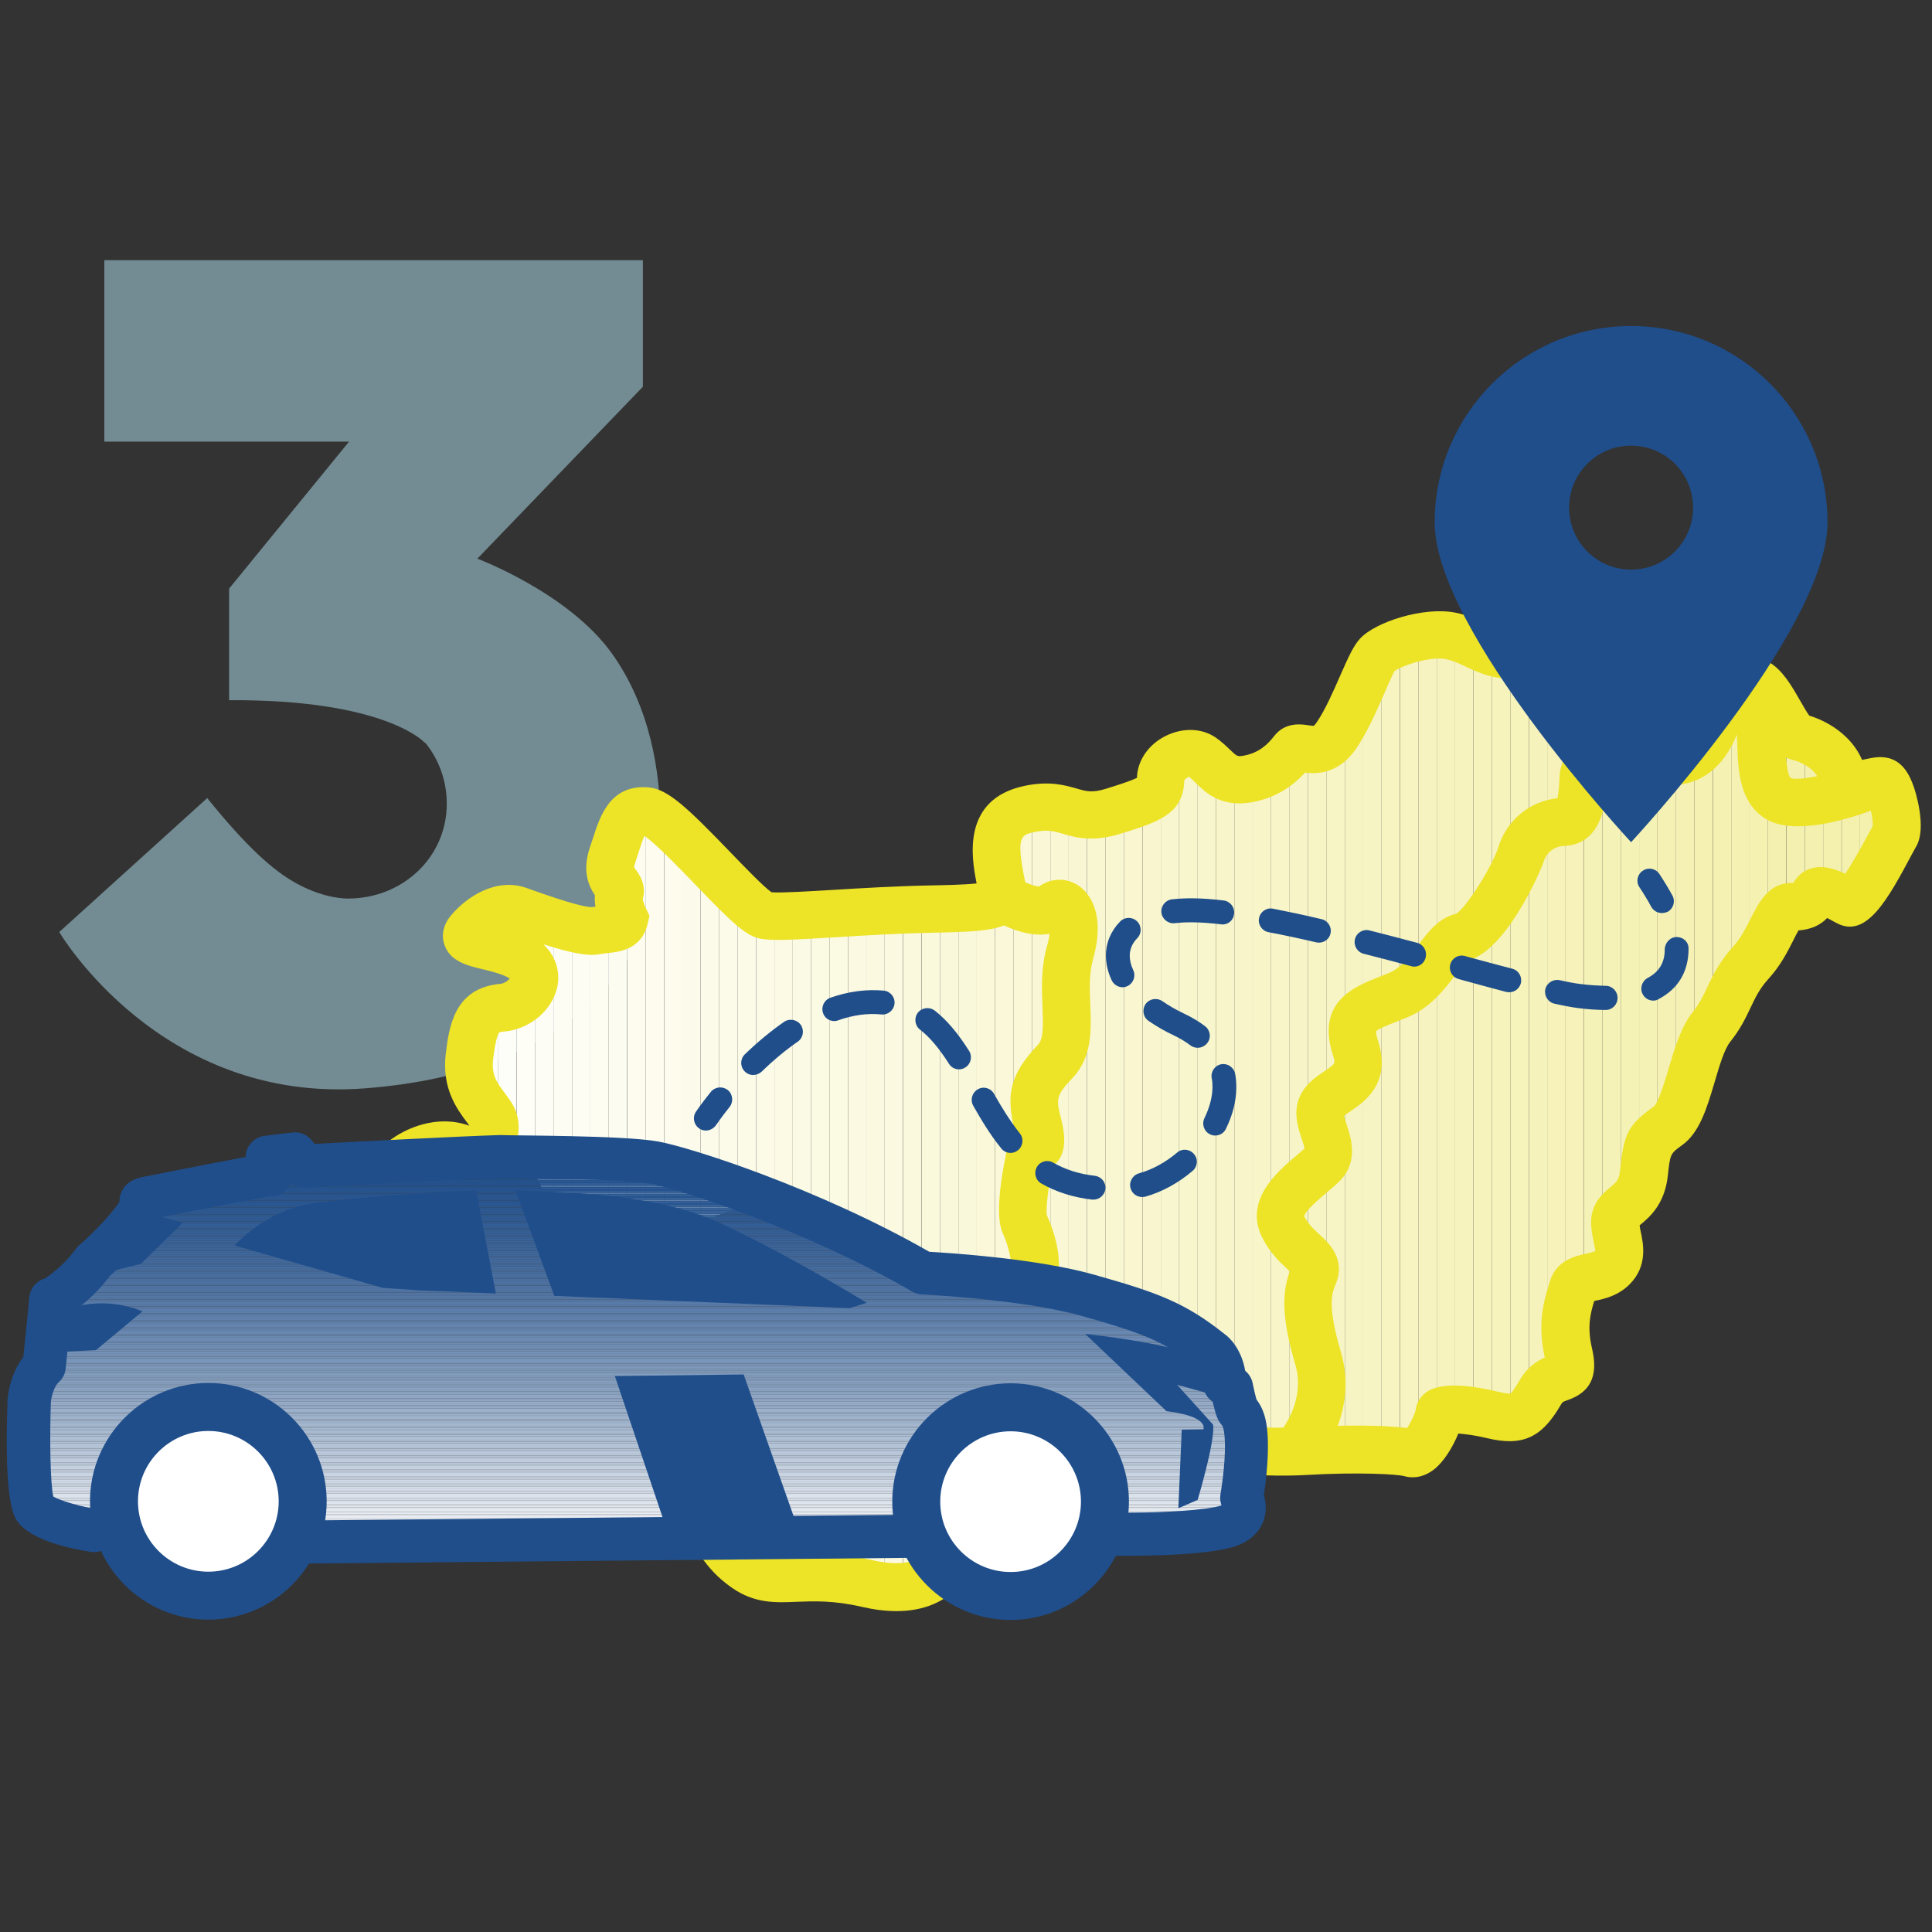 <?xml version="1.0" encoding="utf-8"?>
<!-- Generator: Adobe Illustrator 23.0.2, SVG Export Plug-In . SVG Version: 6.00 Build 0)  -->
<svg version="1.1" id="Réteg_1" xmlns="http://www.w3.org/2000/svg" xmlns:xlink="http://www.w3.org/1999/xlink" x="0px" y="0px"
	 viewBox="0 0 1200 1200" style="enable-background:new 0 0 1200 1200;" xml:space="preserve">
<rect x="0" y="0" width="1200" height="1200" fill="#333333" stroke="none"/>
<style type="text/css">
	.st0{opacity:0.65;fill:#96BCC7;}
	.st1{clip-path:url(#SVGID_2_);fill:#FFFFFF;}
	.st2{clip-path:url(#SVGID_2_);fill:#FFFFFE;}
	.st3{clip-path:url(#SVGID_2_);fill:#FFFFFC;}
	.st4{clip-path:url(#SVGID_2_);fill:#FEFEFB;}
	.st5{clip-path:url(#SVGID_2_);fill:#FEFEFA;}
	.st6{clip-path:url(#SVGID_2_);fill:#FEFEF9;}
	.st7{clip-path:url(#SVGID_2_);fill:#FEFEF8;}
	.st8{clip-path:url(#SVGID_2_);fill:#FEFDF6;}
	.st9{clip-path:url(#SVGID_2_);fill:#FEFDF5;}
	.st10{clip-path:url(#SVGID_2_);fill:#FEFDF4;}
	.st11{clip-path:url(#SVGID_2_);fill:#FDFDF3;}
	.st12{clip-path:url(#SVGID_2_);fill:#FDFDF1;}
	.st13{clip-path:url(#SVGID_2_);fill:#FDFCF0;}
	.st14{clip-path:url(#SVGID_2_);fill:#FDFCEF;}
	.st15{clip-path:url(#SVGID_2_);fill:#FDFCEE;}
	.st16{clip-path:url(#SVGID_2_);fill:#FDFCED;}
	.st17{clip-path:url(#SVGID_2_);fill:#FCFBEB;}
	.st18{clip-path:url(#SVGID_2_);fill:#FCFBEA;}
	.st19{clip-path:url(#SVGID_2_);fill:#FCFBE9;}
	.st20{clip-path:url(#SVGID_2_);fill:#FCFBE8;}
	.st21{clip-path:url(#SVGID_2_);fill:#FCFBE7;}
	.st22{clip-path:url(#SVGID_2_);fill:#FCFAE5;}
	.st23{clip-path:url(#SVGID_2_);fill:#FBFAE4;}
	.st24{clip-path:url(#SVGID_2_);fill:#FBFAE3;}
	.st25{clip-path:url(#SVGID_2_);fill:#FBFAE2;}
	.st26{clip-path:url(#SVGID_2_);fill:#FBF9E1;}
	.st27{clip-path:url(#SVGID_2_);fill:#FBF9E0;}
	.st28{clip-path:url(#SVGID_2_);fill:#FBF9DF;}
	.st29{clip-path:url(#SVGID_2_);fill:#FAF9DD;}
	.st30{clip-path:url(#SVGID_2_);fill:#FAF9DC;}
	.st31{clip-path:url(#SVGID_2_);fill:#FAF8DB;}
	.st32{clip-path:url(#SVGID_2_);fill:#FAF8DA;}
	.st33{clip-path:url(#SVGID_2_);fill:#FAF8D9;}
	.st34{clip-path:url(#SVGID_2_);fill:#FAF8D8;}
	.st35{clip-path:url(#SVGID_2_);fill:#FAF8D7;}
	.st36{clip-path:url(#SVGID_2_);fill:#F9F7D6;}
	.st37{clip-path:url(#SVGID_2_);fill:#F9F7D4;}
	.st38{clip-path:url(#SVGID_2_);fill:#F9F7D3;}
	.st39{clip-path:url(#SVGID_2_);fill:#F9F7D2;}
	.st40{clip-path:url(#SVGID_2_);fill:#F9F7D1;}
	.st41{clip-path:url(#SVGID_2_);fill:#F9F6D0;}
	.st42{clip-path:url(#SVGID_2_);fill:#F9F6CF;}
	.st43{clip-path:url(#SVGID_2_);fill:#F8F6CE;}
	.st44{clip-path:url(#SVGID_2_);fill:#F8F6CD;}
	.st45{clip-path:url(#SVGID_2_);fill:#F8F6CC;}
	.st46{clip-path:url(#SVGID_2_);fill:#F8F5CB;}
	.st47{clip-path:url(#SVGID_2_);fill:#F8F5CA;}
	.st48{clip-path:url(#SVGID_2_);fill:#F8F5C9;}
	.st49{clip-path:url(#SVGID_2_);fill:#F8F5C8;}
	.st50{clip-path:url(#SVGID_2_);fill:#F7F5C7;}
	.st51{clip-path:url(#SVGID_2_);fill:#F7F5C6;}
	.st52{clip-path:url(#SVGID_2_);fill:#F7F4C5;}
	.st53{clip-path:url(#SVGID_2_);fill:#F7F4C4;}
	.st54{clip-path:url(#SVGID_2_);fill:#F7F4C3;}
	.st55{clip-path:url(#SVGID_2_);fill:#F7F4C2;}
	.st56{clip-path:url(#SVGID_2_);fill:#F7F4C1;}
	.st57{clip-path:url(#SVGID_2_);fill:#F7F3C0;}
	.st58{clip-path:url(#SVGID_2_);fill:#F6F3BF;}
	.st59{clip-path:url(#SVGID_2_);fill:#F6F3BE;}
	.st60{clip-path:url(#SVGID_2_);fill:#F6F3BD;}
	.st61{clip-path:url(#SVGID_2_);fill:#F6F3BC;}
	.st62{clip-path:url(#SVGID_2_);fill:#F6F3BB;}
	.st63{clip-path:url(#SVGID_2_);fill:#F6F2BB;}
	.st64{clip-path:url(#SVGID_2_);fill:#F6F2BA;}
	.st65{clip-path:url(#SVGID_2_);fill:#F6F2B9;}
	.st66{clip-path:url(#SVGID_2_);fill:#F5F2B8;}
	.st67{clip-path:url(#SVGID_2_);fill:#F5F2B7;}
	.st68{clip-path:url(#SVGID_2_);fill:#F5F2B6;}
	.st69{clip-path:url(#SVGID_2_);fill:#F5F2B5;}
	.st70{clip-path:url(#SVGID_2_);fill:#F5F1B5;}
	.st71{clip-path:url(#SVGID_2_);fill:#F5F1B4;}
	.st72{clip-path:url(#SVGID_2_);fill:#F5F1B3;}
	.st73{clip-path:url(#SVGID_2_);fill:#F5F1B2;}
	.st74{clip-path:url(#SVGID_2_);fill:#F5F1B1;}
	.st75{clip-path:url(#SVGID_2_);fill:#F4F1B0;}
	.st76{clip-path:url(#SVGID_2_);fill:#F4F0B0;}
	.st77{clip-path:url(#SVGID_2_);fill:#F4F0AF;}
	.st78{clip-path:url(#SVGID_2_);fill:#F4F0AE;}
	.st79{clip-path:url(#SVGID_2_);fill:#F4F0AD;}
	.st80{fill:#EDE327;}
	.st81{fill:#1F4E8B;}
	.st82{clip-path:url(#SVGID_4_);fill:#FFFFFF;}
	.st83{clip-path:url(#SVGID_4_);fill:#FEFEFE;}
	.st84{clip-path:url(#SVGID_4_);fill:#FCFDFE;}
	.st85{clip-path:url(#SVGID_4_);fill:#FBFCFD;}
	.st86{clip-path:url(#SVGID_4_);fill:#F9FAFC;}
	.st87{clip-path:url(#SVGID_4_);fill:#F8F9FB;}
	.st88{clip-path:url(#SVGID_4_);fill:#F6F8FB;}
	.st89{clip-path:url(#SVGID_4_);fill:#F5F7FA;}
	.st90{clip-path:url(#SVGID_4_);fill:#F3F6F9;}
	.st91{clip-path:url(#SVGID_4_);fill:#F2F5F8;}
	.st92{clip-path:url(#SVGID_4_);fill:#F1F4F8;}
	.st93{clip-path:url(#SVGID_4_);fill:#EFF3F7;}
	.st94{clip-path:url(#SVGID_4_);fill:#EEF1F6;}
	.st95{clip-path:url(#SVGID_4_);fill:#ECF0F5;}
	.st96{clip-path:url(#SVGID_4_);fill:#EBEFF5;}
	.st97{clip-path:url(#SVGID_4_);fill:#EAEEF4;}
	.st98{clip-path:url(#SVGID_4_);fill:#E8EDF3;}
	.st99{clip-path:url(#SVGID_4_);fill:#E7ECF2;}
	.st100{clip-path:url(#SVGID_4_);fill:#E5EBF2;}
	.st101{clip-path:url(#SVGID_4_);fill:#E4EAF1;}
	.st102{clip-path:url(#SVGID_4_);fill:#E3E9F0;}
	.st103{clip-path:url(#SVGID_4_);fill:#E1E7F0;}
	.st104{clip-path:url(#SVGID_4_);fill:#E0E6EF;}
	.st105{clip-path:url(#SVGID_4_);fill:#DEE5EE;}
	.st106{clip-path:url(#SVGID_4_);fill:#DDE4ED;}
	.st107{clip-path:url(#SVGID_4_);fill:#DCE3ED;}
	.st108{clip-path:url(#SVGID_4_);fill:#DAE2EC;}
	.st109{clip-path:url(#SVGID_4_);fill:#D9E1EB;}
	.st110{clip-path:url(#SVGID_4_);fill:#D8E0EB;}
	.st111{clip-path:url(#SVGID_4_);fill:#D6DFEA;}
	.st112{clip-path:url(#SVGID_4_);fill:#D5DEE9;}
	.st113{clip-path:url(#SVGID_4_);fill:#D3DDE8;}
	.st114{clip-path:url(#SVGID_4_);fill:#D2DCE8;}
	.st115{clip-path:url(#SVGID_4_);fill:#D1DAE7;}
	.st116{clip-path:url(#SVGID_4_);fill:#CFD9E6;}
	.st117{clip-path:url(#SVGID_4_);fill:#CED8E6;}
	.st118{clip-path:url(#SVGID_4_);fill:#CDD7E5;}
	.st119{clip-path:url(#SVGID_4_);fill:#CBD6E4;}
	.st120{clip-path:url(#SVGID_4_);fill:#CAD5E4;}
	.st121{clip-path:url(#SVGID_4_);fill:#C9D4E3;}
	.st122{clip-path:url(#SVGID_4_);fill:#C7D3E2;}
	.st123{clip-path:url(#SVGID_4_);fill:#C6D2E2;}
	.st124{clip-path:url(#SVGID_4_);fill:#C5D1E1;}
	.st125{clip-path:url(#SVGID_4_);fill:#C3D0E0;}
	.st126{clip-path:url(#SVGID_4_);fill:#C2CFDF;}
	.st127{clip-path:url(#SVGID_4_);fill:#C1CEDF;}
	.st128{clip-path:url(#SVGID_4_);fill:#BFCDDE;}
	.st129{clip-path:url(#SVGID_4_);fill:#BECCDD;}
	.st130{clip-path:url(#SVGID_4_);fill:#BDCBDD;}
	.st131{clip-path:url(#SVGID_4_);fill:#BCCADC;}
	.st132{clip-path:url(#SVGID_4_);fill:#BAC9DB;}
	.st133{clip-path:url(#SVGID_4_);fill:#B9C8DB;}
	.st134{clip-path:url(#SVGID_4_);fill:#B8C7DA;}
	.st135{clip-path:url(#SVGID_4_);fill:#B6C6D9;}
	.st136{clip-path:url(#SVGID_4_);fill:#B5C5D9;}
	.st137{clip-path:url(#SVGID_4_);fill:#B4C4D8;}
	.st138{clip-path:url(#SVGID_4_);fill:#B3C3D7;}
	.st139{clip-path:url(#SVGID_4_);fill:#B1C2D7;}
	.st140{clip-path:url(#SVGID_4_);fill:#B0C1D6;}
	.st141{clip-path:url(#SVGID_4_);fill:#AFC0D5;}
	.st142{clip-path:url(#SVGID_4_);fill:#ADBFD5;}
	.st143{clip-path:url(#SVGID_4_);fill:#ACBED4;}
	.st144{clip-path:url(#SVGID_4_);fill:#ABBDD3;}
	.st145{clip-path:url(#SVGID_4_);fill:#AABCD3;}
	.st146{clip-path:url(#SVGID_4_);fill:#A8BBD2;}
	.st147{clip-path:url(#SVGID_4_);fill:#A7BAD2;}
	.st148{clip-path:url(#SVGID_4_);fill:#A6B9D1;}
	.st149{clip-path:url(#SVGID_4_);fill:#A5B8D0;}
	.st150{clip-path:url(#SVGID_4_);fill:#A3B7D0;}
	.st151{clip-path:url(#SVGID_4_);fill:#A2B6CF;}
	.st152{clip-path:url(#SVGID_4_);fill:#A1B5CE;}
	.st153{clip-path:url(#SVGID_4_);fill:#A0B4CE;}
	.st154{clip-path:url(#SVGID_4_);fill:#9FB3CD;}
	.st155{clip-path:url(#SVGID_4_);fill:#9DB2CC;}
	.st156{clip-path:url(#SVGID_4_);fill:#9CB1CC;}
	.st157{clip-path:url(#SVGID_4_);fill:#9BB0CB;}
	.st158{clip-path:url(#SVGID_4_);fill:#9AAFCB;}
	.st159{clip-path:url(#SVGID_4_);fill:#99AECA;}
	.st160{clip-path:url(#SVGID_4_);fill:#97ADC9;}
	.st161{clip-path:url(#SVGID_4_);fill:#96ACC9;}
	.st162{clip-path:url(#SVGID_4_);fill:#95ABC8;}
	.st163{clip-path:url(#SVGID_4_);fill:#94AAC7;}
	.st164{clip-path:url(#SVGID_4_);fill:#93A9C7;}
	.st165{clip-path:url(#SVGID_4_);fill:#91A8C6;}
	.st166{clip-path:url(#SVGID_4_);fill:#90A7C6;}
	.st167{clip-path:url(#SVGID_4_);fill:#8FA7C5;}
	.st168{clip-path:url(#SVGID_4_);fill:#8EA6C4;}
	.st169{clip-path:url(#SVGID_4_);fill:#8DA5C4;}
	.st170{clip-path:url(#SVGID_4_);fill:#8CA4C3;}
	.st171{clip-path:url(#SVGID_4_);fill:#8AA3C3;}
	.st172{clip-path:url(#SVGID_4_);fill:#89A2C2;}
	.st173{clip-path:url(#SVGID_4_);fill:#88A1C1;}
	.st174{clip-path:url(#SVGID_4_);fill:#87A0C1;}
	.st175{clip-path:url(#SVGID_4_);fill:#869FC0;}
	.st176{clip-path:url(#SVGID_4_);fill:#859EC0;}
	.st177{clip-path:url(#SVGID_4_);fill:#849DBF;}
	.st178{clip-path:url(#SVGID_4_);fill:#829DBE;}
	.st179{clip-path:url(#SVGID_4_);fill:#819CBE;}
	.st180{clip-path:url(#SVGID_4_);fill:#809BBD;}
	.st181{clip-path:url(#SVGID_4_);fill:#7F9ABD;}
	.st182{clip-path:url(#SVGID_4_);fill:#7E99BC;}
	.st183{clip-path:url(#SVGID_4_);fill:#7D98BC;}
	.st184{clip-path:url(#SVGID_4_);fill:#7C97BB;}
	.st185{clip-path:url(#SVGID_4_);fill:#7B96BA;}
	.st186{clip-path:url(#SVGID_4_);fill:#7995BA;}
	.st187{clip-path:url(#SVGID_4_);fill:#7895B9;}
	.st188{clip-path:url(#SVGID_4_);fill:#7794B9;}
	.st189{clip-path:url(#SVGID_4_);fill:#7693B8;}
	.st190{clip-path:url(#SVGID_4_);fill:#7592B8;}
	.st191{clip-path:url(#SVGID_4_);fill:#7491B7;}
	.st192{clip-path:url(#SVGID_4_);fill:#7390B6;}
	.st193{clip-path:url(#SVGID_4_);fill:#728FB6;}
	.st194{clip-path:url(#SVGID_4_);fill:#718FB5;}
	.st195{clip-path:url(#SVGID_4_);fill:#708EB5;}
	.st196{clip-path:url(#SVGID_4_);fill:#6F8DB4;}
	.st197{clip-path:url(#SVGID_4_);fill:#6E8CB4;}
	.st198{clip-path:url(#SVGID_4_);fill:#6D8BB3;}
	.st199{clip-path:url(#SVGID_4_);fill:#6C8AB3;}
	.st200{clip-path:url(#SVGID_4_);fill:#6B8AB2;}
	.st201{clip-path:url(#SVGID_4_);fill:#6989B2;}
	.st202{clip-path:url(#SVGID_4_);fill:#6888B1;}
	.st203{clip-path:url(#SVGID_4_);fill:#6787B0;}
	.st204{clip-path:url(#SVGID_4_);fill:#6686B0;}
	.st205{clip-path:url(#SVGID_4_);fill:#6586AF;}
	.st206{clip-path:url(#SVGID_4_);fill:#6485AF;}
	.st207{clip-path:url(#SVGID_4_);fill:#6384AE;}
	.st208{clip-path:url(#SVGID_4_);fill:#6283AE;}
	.st209{clip-path:url(#SVGID_4_);fill:#6182AD;}
	.st210{clip-path:url(#SVGID_4_);fill:#6082AD;}
	.st211{clip-path:url(#SVGID_4_);fill:#5F81AC;}
	.st212{clip-path:url(#SVGID_4_);fill:#5E80AC;}
	.st213{clip-path:url(#SVGID_4_);fill:#5D7FAB;}
	.st214{clip-path:url(#SVGID_4_);fill:#5C7FAB;}
	.st215{clip-path:url(#SVGID_4_);fill:#5B7EAA;}
	.st216{clip-path:url(#SVGID_4_);fill:#5A7DAA;}
	.st217{clip-path:url(#SVGID_4_);fill:#5A7CA9;}
	.st218{clip-path:url(#SVGID_4_);fill:#597BA9;}
	.st219{clip-path:url(#SVGID_4_);fill:#587BA8;}
	.st220{clip-path:url(#SVGID_4_);fill:#577AA8;}
	.st221{clip-path:url(#SVGID_4_);fill:#5679A7;}
	.st222{clip-path:url(#SVGID_4_);fill:#5578A7;}
	.st223{clip-path:url(#SVGID_4_);fill:#5478A6;}
	.st224{clip-path:url(#SVGID_4_);fill:#5377A6;}
	.st225{clip-path:url(#SVGID_4_);fill:#5276A5;}
	.st226{clip-path:url(#SVGID_4_);fill:#5176A5;}
	.st227{clip-path:url(#SVGID_4_);fill:#5075A4;}
	.st228{clip-path:url(#SVGID_4_);fill:#4F74A4;}
	.st229{clip-path:url(#SVGID_4_);fill:#4E73A4;}
	.st230{clip-path:url(#SVGID_4_);fill:#4D73A3;}
	.st231{clip-path:url(#SVGID_4_);fill:#4D72A3;}
	.st232{clip-path:url(#SVGID_4_);fill:#4C71A2;}
	.st233{clip-path:url(#SVGID_4_);fill:#4B71A2;}
	.st234{clip-path:url(#SVGID_4_);fill:#4A70A1;}
	.st235{clip-path:url(#SVGID_4_);fill:#496FA1;}
	.st236{clip-path:url(#SVGID_4_);fill:#486FA0;}
	.st237{clip-path:url(#SVGID_4_);fill:#476EA0;}
	.st238{clip-path:url(#SVGID_4_);fill:#466D9F;}
	.st239{clip-path:url(#SVGID_4_);fill:#456C9F;}
	.st240{clip-path:url(#SVGID_4_);fill:#446B9E;}
	.st241{clip-path:url(#SVGID_4_);fill:#436B9E;}
	.st242{clip-path:url(#SVGID_4_);fill:#426A9D;}
	.st243{clip-path:url(#SVGID_4_);fill:#41699D;}
	.st244{clip-path:url(#SVGID_4_);fill:#41699C;}
	.st245{clip-path:url(#SVGID_4_);fill:#40689C;}
	.st246{clip-path:url(#SVGID_4_);fill:#3F679C;}
	.st247{clip-path:url(#SVGID_4_);fill:#3E679B;}
	.st248{clip-path:url(#SVGID_4_);fill:#3D669B;}
	.st249{clip-path:url(#SVGID_4_);fill:#3D659A;}
	.st250{clip-path:url(#SVGID_4_);fill:#3C659A;}
	.st251{clip-path:url(#SVGID_4_);fill:#3B649A;}
	.st252{clip-path:url(#SVGID_4_);fill:#3A6499;}
	.st253{clip-path:url(#SVGID_4_);fill:#3A6399;}
	.st254{clip-path:url(#SVGID_4_);fill:#396298;}
	.st255{clip-path:url(#SVGID_4_);fill:#386298;}
	.st256{clip-path:url(#SVGID_4_);fill:#376198;}
	.st257{clip-path:url(#SVGID_4_);fill:#376197;}
	.st258{clip-path:url(#SVGID_4_);fill:#366097;}
	.st259{clip-path:url(#SVGID_4_);fill:#356097;}
	.st260{clip-path:url(#SVGID_4_);fill:#355F96;}
	.st261{clip-path:url(#SVGID_4_);fill:#345E96;}
	.st262{clip-path:url(#SVGID_4_);fill:#335E95;}
	.st263{clip-path:url(#SVGID_4_);fill:#325D95;}
	.st264{clip-path:url(#SVGID_4_);fill:#315C94;}
	.st265{clip-path:url(#SVGID_4_);fill:#305C94;}
	.st266{clip-path:url(#SVGID_4_);fill:#305B94;}
	.st267{clip-path:url(#SVGID_4_);fill:#2F5B93;}
	.st268{clip-path:url(#SVGID_4_);fill:#2E5A93;}
	.st269{clip-path:url(#SVGID_4_);fill:#2D5992;}
	.st270{clip-path:url(#SVGID_4_);fill:#2C5892;}
	.st271{clip-path:url(#SVGID_4_);fill:#2B5891;}
	.st272{clip-path:url(#SVGID_4_);fill:#2B5791;}
	.st273{clip-path:url(#SVGID_4_);fill:#2A5791;}
	.st274{clip-path:url(#SVGID_4_);fill:#2A5691;}
	.st275{clip-path:url(#SVGID_4_);fill:#295690;}
	.st276{clip-path:url(#SVGID_4_);fill:#285590;}
	.st277{clip-path:url(#SVGID_4_);fill:#27558F;}
	.st278{clip-path:url(#SVGID_4_);fill:#27548F;}
	.st279{clip-path:url(#SVGID_4_);fill:#26548F;}
	.st280{clip-path:url(#SVGID_4_);fill:#26538F;}
	.st281{clip-path:url(#SVGID_4_);fill:#25538E;}
	.st282{clip-path:url(#SVGID_4_);fill:#24528E;}
	.st283{clip-path:url(#SVGID_4_);fill:#24528D;}
	.st284{clip-path:url(#SVGID_4_);fill:#23518D;}
	.st285{clip-path:url(#SVGID_4_);fill:#22518D;}
	.st286{clip-path:url(#SVGID_4_);fill:#22508D;}
	.st287{clip-path:url(#SVGID_4_);fill:#22508C;}
	.st288{clip-path:url(#SVGID_4_);fill:#21508C;}
	.st289{clip-path:url(#SVGID_4_);fill:#214F8C;}
	.st290{clip-path:url(#SVGID_4_);fill:#204F8C;}
	.st291{clip-path:url(#SVGID_4_);fill:#204F8B;}
	.st292{clip-path:url(#SVGID_4_);fill:#1F4E8B;}
	.st293{fill:#FFFFFF;}
</style>
<path class="st0" d="M380.3,406.2c46.2,65.1,27.7,158.9,17.3,176.8c-10.4,17.9-43.9,83.2-171,93S36.8,578.9,36.8,578.9l91.9-83.2
	c24.5,30.3,40.9,45.1,55.8,53.2c18,9.8,31.8,9.2,31.8,9.2c33.5,0,61.2-25.4,61.2-58.9c0-14.3-4.9-27.4-13.2-37.7l-0.7-0.4
	c0,0-24.3-26.8-121.3-26.2v-69.3l74.5-91.3H64.8V161.6h334.5v78.6L296.5,347C296.5,347,353.4,368.3,380.3,406.2z"/>
<g>
	<g>
		<g>
			<defs>
				<path id="SVGID_1_" d="M387.8,570.9c0,0-5.2-10.4-3-16s-9.9-7.3-4.3-23.7c5.6-16.4,7.3-28.5,21.1-27.2s62.1,62.6,73.4,64.7
					c11.2,2.2,57.4-3,105.3-3.9c47.9-0.9,43.6-3.9,40.6-20.3c-3-16.4-6-36.7,18.6-41.9c24.6-5.2,27.2,9.1,52.2,1.3
					s28.9-9.9,29.3-20.7c0.4-10.8,16.4-19,25.5-12.9c9.1,6,12.5,16.4,28.1,13.8c15.5-2.6,24.2-12.1,28.5-17.7s16,6.9,27.2-9.5
					s19.9-44,25.5-50.1c5.6-6,29.8-14.7,45.3-11.7c15.5,3,25,14.2,41.9,11.2c16.8-3,29.3-12.1,36.3-13.8
					c6.9-1.7,31.1,31.1,39.3,38.4c8.2,7.3,16.8,8.6,28.1-2.6c11.2-11.2,25.9,3.9,29.3,2.2c3.5-1.7,5.6-12.1,15.5-6.5
					c9.9,5.6,18.6,32.4,26.3,34.1c7.8,1.7,22,8.6,26.3,22c4.3,13.4,20.7,3,25.9,5.2s10.8,28.1,7.3,34.1s-22.9,44.9-29.3,41.4
					c-6.5-3.5-18.1-10.4-20.7-4.7c-2.6,5.6-5.2,7.8-14.2,7.8s-11.7,19.9-25,34.5s-12.9,25.5-24.6,40.1
					c-11.7,14.7-14.2,52.2-26.8,61.3c-12.5,9.1-12.9,9.9-15.1,29.8s-16.8,19.4-17.7,28.9c-0.9,9.5,6.9,20.7-1.7,29.3
					c-8.6,8.6-22,3.9-24.6,12.9c-2.6,9.1-7.3,20.7-2.6,41c4.7,20.3-9.1,8.6-17.7,23.7c-8.6,15.1-13.8,17.7-29.8,13.8
					c-16-3.9-32.8-4.7-32.8-0.9s-9.9,26.8-17.7,24.6s-35.8-3-65.2-1.3c-29.3,1.7-34.6,30.3-37.2,34.6s-25.2,6.1-30.4,10.5
					c-5.2,4.3-43.3-7.1-70-7.5c-26.8-0.4-28.9,4.3-33.2,12.9c-4.3,8.6-41.4-3-46.2,7.8c-4.7,10.8-15.1,32.8-56.1,23.3
					s-56.1,3.5-75.1-9.5c-19-12.9,295.4-11.1,278.7-15.6c-4.6-1.2,124.5-149.2-98.8-151.1c-9.5-0.1-64.2-15.3-83.6-30.4
					s-69.4-24.4-78.9-30.4s-178.3,66.1-190.9,49.7c-12.5-16.4-5.6-16-12.9-29.3s4.3-11.2-2.2-19.4c-6.5-8.2-31.9,5.2-33.7-9.5
					c-1.7-14.7,25-31.5,44.9-24.6c19.9,6.9,24.2-10.8,19.9-19c-4.3-8.2-16.8-17.3-14.2-38c2.6-20.7,6-28.9,20.3-30.2
					c14.2-1.3,27.6-17.7,15.1-28.9s-43.6-9.1-35.8-18.6s20.3-16.8,31.1-12.9s38.8,14.2,47.9,12.5C379.1,576.5,386,578.2,387.8,570.9
					z"/>
			</defs>
			<clipPath id="SVGID_2_">
				<use xlink:href="#SVGID_1_"  style="overflow:visible;"/>
			</clipPath>
			<path class="st1" d="M240.9,714.4V390.9h-1.6v323.9C239.8,714.7,240.4,714.5,240.9,714.4z"/>
			<path class="st1" d="M239.3,805.7V993h1.6V806.1C240.4,806,239.8,805.9,239.3,805.7z"/>
			<path class="st1" d="M252.4,712.5V390.9h-11.4v323.4C244.5,713.3,248.2,712.6,252.4,712.5z"/>
			<path class="st1" d="M240.9,806.1V993h11.4V809.1C248.5,808,244.7,807.1,240.9,806.1z"/>
			<path class="st2" d="M254.5,712.3c3.3,0,6.4,0.4,9.3,0.9V390.9h-11.4v321.5C253.1,712.4,253.7,712.3,254.5,712.3z"/>
			<path class="st2" d="M252.4,809.1V993h11.4V812.2C260,811.2,256.2,810.2,252.4,809.1z"/>
			<path class="st3" d="M275.2,717.2V390.9h-11.4v322.2C268,714,271.8,715.4,275.2,717.2z"/>
			<path class="st3" d="M273.2,814.2c-3.1-0.5-6.2-1.2-9.4-2V993h11.4V860.7C267,846.2,266.8,828.3,273.2,814.2z"/>
			<path class="st4" d="M286.7,713.4V390.9h-11.4v326.3c0.2,0.1,0.4,0.3,0.6,0.4C279.1,715.8,282.6,714.3,286.7,713.4z"/>
			<path class="st4" d="M275.2,860.7V993h11.4V874.1C281.8,870.3,278,865.7,275.2,860.7z"/>
			<path class="st5" d="M297.2,712.3c0.3,0,0.6,0.1,0.9,0.1V390.9h-11.4v322.5C289.9,712.7,293.4,712.3,297.2,712.3z"/>
			<path class="st5" d="M288,875.3c-0.5-0.4-0.9-0.8-1.3-1.2V993h11.4V882.7C294.7,880.3,291.3,877.8,288,875.3z"/>
			<path class="st6" d="M309.5,714v-323h-11.4v321.4C302.2,712.4,306,713,309.5,714z"/>
			<path class="st6" d="M298.1,882.7V993h11.4V891.1C305.7,888.3,301.9,885.5,298.1,882.7z"/>
			<path class="st7" d="M320.9,719v-328h-11.4v323C313.8,715.1,317.6,716.8,320.9,719z"/>
			<path class="st7" d="M309.5,891.1V993h11.4v-93.8C317.1,896.5,313.3,893.9,309.5,891.1z"/>
			<path class="st8" d="M332.4,730.2V390.9h-11.4v328C325.6,722,329.4,725.8,332.4,730.2z"/>
			<path class="st8" d="M320.9,899.2V993h11.4v-85.9C328.6,904.5,324.7,901.9,320.9,899.2z"/>
			<path class="st9" d="M343.8,749.1V390.9h-11.4v339.2c3.1,4.6,5.1,9.7,6.4,15.1C340.5,746.4,342.1,747.8,343.8,749.1z"/>
			<path class="st9" d="M342.1,913.8c-3.3-2.2-6.5-4.5-9.7-6.7V993h11.4v-71C343,919.3,342.4,916.6,342.1,913.8z"/>
			<path class="st10" d="M355.2,759.6V390.9h-11.4v358.1C347.9,752.2,351.7,755.7,355.2,759.6z"/>
			<path class="st10" d="M343.8,921.9v71h11.4v-51.3C349.7,936.1,345.9,929.3,343.8,921.9z"/>
			<path class="st11" d="M358.2,762.7c3.2,4,6.1,8.1,8.5,12.4V390.9h-11.4v368.7C356.2,760.7,357.3,761.5,358.2,762.7z"/>
			<path class="st11" d="M355.2,941.6V993h11.4v-43.1C362.3,947.7,358.5,944.9,355.2,941.6z"/>
			<path class="st12" d="M372.6,789.7c2,7.8-0.7,20.5,0.3,29.1c0.1,0.1,0.3,0.1,0.4,0.2c0.8-0.5,2.7,0.2,4.8,1.2V390.9h-11.4v384.2
				C369.2,779.7,371.3,784.5,372.6,789.7z"/>
			<path class="st13" d="M388.3,825.7c0.4,0.2,0.8,0.3,1.2,0.5V390.9h-11.4v429.3C381.5,821.9,385.7,824.6,388.3,825.7z"/>
			<path class="st14" d="M401,831v-440h-11.4v435.3C393.3,827.8,397.1,829.4,401,831z"/>
			<path class="st15" d="M404.4,832.4c0.2,0.1,0.5,0.2,0.7,0.2c0,0,0,0,0,0c2.4,1,4.9,2,7.3,3V390.9H401v440
				C402.1,831.4,403.2,831.9,404.4,832.4z"/>
			<path class="st16" d="M415.8,837.1c3,1.4,5.7,3,8.1,4.7V390.9h-11.4v444.8C413.5,836.2,414.6,836.7,415.8,837.1z"/>
			<path class="st17" d="M435.2,856.2V390.9h-11.4v450.9C429.2,845.9,432.9,850.8,435.2,856.2z"/>
			<path class="st18" d="M437.5,863.6c2.8,1,5.6,1.7,8.5,2.6c0.2,0,0.4,0,0.7,0V390.9h-11.4v465.2
				C436.3,858.6,437,861.1,437.5,863.6z"/>
			<path class="st19" d="M448.3,866.2c3.5-0.1,6.7,0.2,9.8,0.8v-476h-11.4v475.3C447.2,866.2,447.8,866.2,448.3,866.2z"/>
			<path class="st20" d="M469.5,871v-480h-11.4v476C462.4,867.7,466.1,869.2,469.5,871z"/>
			<path class="st21" d="M469.5,949.8V993H481v-52.8C477.8,944,474,947.2,469.5,949.8z"/>
			<path class="st21" d="M481,880V390.9h-11.4v480C474,873.3,477.9,876.4,481,880z"/>
			<path class="st22" d="M481,390.9V880c13.8,16.3,13.8,43.2,0,60.1V993h11.4v-602H481z"/>
			<rect x="492.4" y="390.9" class="st23" width="11.4" height="602"/>
			<rect x="503.8" y="390.9" class="st24" width="11.4" height="602"/>
			<rect x="515.2" y="390.9" class="st25" width="11.4" height="602"/>
			<rect x="526.7" y="390.9" class="st26" width="11.4" height="602"/>
			<rect x="538.1" y="390.9" class="st27" width="11.4" height="602"/>
			<rect x="549.5" y="390.9" class="st28" width="11.4" height="602"/>
			<rect x="561" y="390.9" class="st29" width="11.4" height="602"/>
			<path class="st30" d="M580.8,868.9c-0.9-6.8-0.8-13.7,0.2-20.6c-1.1-7.8,0.1-15.9,2.9-23.3V390.9h-11.4v602h11.4V882.8
				C582.5,878.3,581.4,873.7,580.8,868.9z"/>
			<path class="st31" d="M595.3,808.1V390.9h-11.4V825C586.3,818.5,590.2,812.7,595.3,808.1z"/>
			<path class="st31" d="M595.3,918.6v-3.4c-0.3-0.7-0.6-1.3-0.9-2c-3.5-10.4-7.6-20.2-10.6-30.4V993h11.4v-11.8
				C580.1,964.3,580.1,935.5,595.3,918.6z"/>
			<path class="st32" d="M602.6,802.9c1.4-0.7,2.7-1.4,4.1-2.1V390.9h-11.4v417.2C597.5,806.1,599.9,804.3,602.6,802.9z"/>
			<path class="st33" d="M618.1,796v-405h-11.4v409.9C610.4,799,614.2,797.2,618.1,796z"/>
			<path class="st34" d="M623.7,794.6c2-0.3,3.9-0.5,5.9-0.6V390.9h-11.4v405C619.9,795.4,621.8,794.9,623.7,794.6z"/>
			<path class="st35" d="M641,794.3V390.9h-11.4V794C633.5,793.7,637.3,793.8,641,794.3z"/>
			<path class="st36" d="M652.4,797v-406H641v403.3C644.9,794.8,648.8,795.6,652.4,797z"/>
			<path class="st37" d="M663.8,803.6V390.9h-11.4v406C656.5,798.6,660.3,800.8,663.8,803.6z"/>
			<path class="st38" d="M674.1,815.2c0.4,0.7,0.7,1.5,1.1,2.2V390.9h-11.4v412.7C667.7,806.7,671.1,810.5,674.1,815.2z"/>
			<path class="st39" d="M675.3,872.2c3.4-1.6,7.3-2.6,11.4-3.3V390.9h-11.4v426.4c6.3,11.7,6.4,28.9,0,41.5V872.2z"/>
			<path class="st40" d="M694.5,868.1c1.3,0,2.4,0.3,3.6,0.4V390.9h-11.4v477.9C689.2,868.5,691.7,868.1,694.5,868.1z"/>
			<path class="st41" d="M709.5,866V390.9h-11.4v477.5c2,0.1,3.7,0.7,5.5,1.1C705.4,868.2,707.5,867.1,709.5,866z"/>
			<path class="st42" d="M721,861.9v-471h-11.4V866c1.7-0.8,3.7-1.2,5.5-1.8C716.9,863.3,718.9,862.6,721,861.9z"/>
			<path class="st43" d="M732.4,859.9V390.9H721v471C724.5,860.8,728.3,860.1,732.4,859.9z"/>
			<path class="st44" d="M735.4,859.6c3,0,5.8,0.4,8.5,0.8V390.9h-11.4v468.9C733.4,859.8,734.3,859.6,735.4,859.6z"/>
			<path class="st45" d="M755.3,864V390.9h-11.4v469.5C748,861.1,751.8,862.3,755.3,864z"/>
			<path class="st45" d="M745.3,947.9c-0.5,0.2-0.9,0.4-1.4,0.6V993h11.4v-48.5C752.2,945.9,748.9,947.2,745.3,947.9z"/>
			<path class="st46" d="M766.7,872.5V390.9h-11.4V864C759.7,866.2,763.5,869.1,766.7,872.5z"/>
			<path class="st46" d="M755.3,944.4V993h11.4v-57.1C763.5,939.3,759.7,942.2,755.3,944.4z"/>
			<path class="st47" d="M778.1,899.5V390.9h-11.4v481.6C773.5,879.9,777.2,889.5,778.1,899.5z"/>
			<path class="st47" d="M766.7,935.9V993h11.4v-84.1C777.2,918.9,773.5,928.5,766.7,935.9z"/>
			<path class="st48" d="M778.1,390.9v508.6c0.3,3.1,0.3,6.2,0,9.3V993h11.4v-602H778.1z"/>
			<rect x="789.6" y="390.9" class="st49" width="11.4" height="602"/>
			<rect x="801" y="390.9" class="st50" width="11.4" height="602"/>
			<rect x="812.4" y="390.9" class="st51" width="11.4" height="602"/>
			<rect x="823.8" y="390.9" class="st52" width="11.4" height="602"/>
			<rect x="835.3" y="390.9" class="st53" width="11.4" height="602"/>
			<rect x="846.7" y="390.9" class="st54" width="11.4" height="602"/>
			<rect x="858.1" y="390.9" class="st55" width="11.4" height="602"/>
			<rect x="869.6" y="390.9" class="st56" width="11.4" height="602"/>
			<rect x="881" y="390.9" class="st57" width="11.4" height="602"/>
			<rect x="892.4" y="390.9" class="st58" width="11.4" height="602"/>
			<rect x="903.8" y="390.9" class="st59" width="11.4" height="602"/>
			<rect x="915.3" y="390.9" class="st60" width="11.4" height="602"/>
			<rect x="926.7" y="390.9" class="st61" width="11.4" height="602"/>
			<rect x="938.1" y="390.9" class="st62" width="11.4" height="602"/>
			<rect x="949.6" y="390.9" class="st63" width="11.4" height="602"/>
			<rect x="961" y="390.9" class="st64" width="11.4" height="602"/>
			<rect x="972.4" y="390.9" class="st65" width="11.4" height="602"/>
			<rect x="983.9" y="390.9" class="st66" width="11.4" height="602"/>
			<rect x="995.3" y="390.9" class="st67" width="11.4" height="602"/>
			<rect x="1006.7" y="390.9" class="st68" width="11.4" height="602"/>
			<rect x="1018.1" y="390.9" class="st69" width="11.4" height="602"/>
			<rect x="1029.6" y="390.9" class="st70" width="11.4" height="602"/>
			<rect x="1041" y="390.9" class="st71" width="11.4" height="602"/>
			<rect x="1052.4" y="390.9" class="st72" width="11.4" height="602"/>
			<rect x="1063.9" y="390.9" class="st73" width="11.4" height="602"/>
			<rect x="1075.3" y="390.9" class="st73" width="11.4" height="602"/>
			<rect x="1086.7" y="390.9" class="st74" width="11.4" height="602"/>
			<rect x="1098.1" y="390.9" class="st75" width="11.4" height="602"/>
			<rect x="1109.6" y="390.9" class="st76" width="11.4" height="602"/>
			<rect x="1121" y="390.9" class="st77" width="11.4" height="602"/>
			<rect x="1132.4" y="390.9" class="st78" width="11.4" height="602"/>
			<rect x="1143.9" y="390.9" class="st78" width="11.4" height="602"/>
			<rect x="1155.3" y="390.9" class="st79" width="11.4" height="602"/>
			<rect x="1166.7" y="390.9" class="st79" width="11.4" height="602"/>
			<rect x="1178.2" y="390.9" class="st79" width="2.4" height="602"/>
		</g>
		<path class="st80" d="M583.9,949.3c-1.2,1.4-2.2,3-3.1,4.9c-4,9.1-9.5,21.6-39.1,14.8c-14.8-3.4-26.7-4.2-36.3-4.2
			c-4.3,0-8.2,0.2-11.6,0.3c-12.1,0.5-16.5,0.4-22.1-3.4c-4.3-2.9-7-5.8-9.4-8.7c-0.3,0.1-0.5,0.2-0.7,0.3
			c-16.7,10-32.8,7.8-50.8,4.9c6,3,12.6,5.1,19.2,4.9c1.7,0.1,2.2,0.1,2.2,0.1c0.7,0.5,2.4,2.7,3.7,4.4c3.8,5.1,9.1,12,19,18.8
			c14,9.6,26.7,9.1,40.1,8.5c10.6-0.4,22.6-0.9,40.1,3.1c7.8,1.8,15,2.7,21.7,2.7c17.1,0,30.7-5.8,40.8-17.4
			C588.4,974.5,583.8,961.9,583.9,949.3z"/>
		<path class="st80" d="M1188.7,488.8c-2-5.8-5.5-13.9-13.2-17.1c-6-2.5-11.9-1.2-16.6-0.2c-0.6,0.1-1.5,0.3-2.3,0.5
			c-6.9-16-22.5-24.4-32.8-27.5c-1.6-2.1-4-6.4-5.7-9.3c-5.4-9.4-11-19.2-19.5-24c-5.8-3.3-16.2-6.8-26.7,2
			c-8.6-3.8-23.3-7.9-36,4.7c-3.2,3.2-4.9,3.8-4.9,3.9c-0.2-0.1-1.1-0.5-2.7-1.9c-1.9-1.7-6.4-7-10.4-11.6
			c-19.5-22.6-29.3-33.4-42.4-30.2c-4,1-8,2.9-12.5,5.2c-6.3,3.1-14,6.9-22.8,8.4c-5.4,1-9.3-0.7-16.9-4.2c-5.5-2.6-11.7-5.5-19.5-7
			c-19.7-3.8-49.5,5.8-59,16.1c-4.1,4.4-7.2,11.3-12.4,23.1c-4.3,9.8-9.2,21-14.4,28.7c-1.1,1.7-1.9,2.3-2,2.4
			c-0.5,0.1-2.1-0.2-3.2-0.3c-4.3-0.7-14.5-2.3-21.5,6.8c-3.4,4.4-9,10.4-19.1,12.1c-3.6,0.6-3.8,0.5-8.5-4c-2.3-2.2-5.2-5-8.9-7.5
			c-8.7-5.8-20.5-6-31-0.7c-10.5,5.3-17.2,15.1-17.6,25.5c0,0.1,0,0.3,0,0.4c-3.8,2-13.8,5.1-18.9,6.7c-8.9,2.8-12.4,1.8-18.8-0.1
			c-7.1-2-16.7-4.8-32.1-1.6c-39.5,8.3-32.7,45.2-30.1,59.1l0.3,1.5c-8,0.9-21.3,1.1-26.5,1.2c-22.3,0.4-44.4,1.7-62.2,2.8
			c-15.4,0.9-32.7,2-38.7,1.5c-4.9-3.4-17.2-16.2-25.5-24.8c-26.8-27.8-38.8-39.2-50.6-40.3c-24.1-2.2-30.4,17.9-34.7,31.2l-2,6
			c-5,14.8-0.7,24.1,3.1,29.7c-0.2,2.4,0,4.8,0.3,7.1c-0.7,0.1-1.3,0.2-1.9,0.3c-3.2,0.2-12.5-1.7-39-11.2l-1.6-0.6
			c-19-6.8-37.5,5.2-47.6,17.5c-4.3,5.3-5.7,11.7-3.7,17.6c3.5,10.4,14,13,24.1,15.4c5.1,1.2,12.7,3.1,16.5,5.7
			c-1.1,1.4-3.5,3.1-6,3.3c-28.6,2.6-31.7,27-33.7,43.2c-2.7,21.7,7.1,34.7,12.9,42.5c0.6,0.8,1.2,1.6,1.7,2.4
			c-0.2-0.1-0.4-0.1-0.6-0.2c-19.1-6.7-38.9,1.3-49.9,10.2c-3.1,2.5-5.6,5.3-7.8,8.1c5.9-3.2,13-5.3,21.3-5.3c8.4,0,15.5,2,21.4,5.3
			c5.9-3.3,13-5.3,21.4-5.3c7.8,0,14.5,1.8,20.2,4.6c5.4-8.7,6.3-20.4,1.5-29.5c-1.4-2.6-3.3-5.3-5.5-8.2c-4.7-6.3-8.4-11.2-7.2-21
			c1.6-13.1,3.2-16,3.8-16.6c0,0,0.7-0.4,3.1-0.6c14.6-1.3,27.8-11.4,32.1-24.6c3.5-10.6,0.6-21.6-7.8-29.6
			c18.1,5.8,28.2,7.5,35.3,6.1c1.8-0.3,3.5-0.5,5.1-0.7c6.2-0.6,20.6-2.1,24.3-17.9l1.2-5.2l-2.3-4.8c-0.8-1.7-1.7-4.2-1.9-5.6
			c2.6-9-2.5-15.8-4.4-18.4c-0.3-0.4-0.7-0.8-0.9-1.1c0,0-0.1-0.9,0.7-3.2l2.1-6.5c1.1-3.3,2.4-7.5,3.6-10
			c7.1,4.8,22.4,20.7,31.9,30.6c22.4,23.2,31,31.5,40,33.2c7.6,1.5,20.8,0.7,47.5-0.9c17.5-1.1,39.3-2.4,60.9-2.8
			c31.2-0.6,44.7-1.7,52.3-11.3c6.4-7.9,4.6-16.9,3.2-23.5l-0.6-3.1c-4.1-22.3-0.6-23,7-24.6c8.1-1.7,11.9-0.6,17.8,1.1
			c8.2,2.4,18.4,5.3,35.8-0.1c23.5-7.3,38.9-12.1,39.5-33.2c0.5-0.9,2.7-2,2.6-2.3c1.8,1.2,3.2,2.7,4.6,4.1
			c5.8,5.7,15.5,15.1,34.1,12c13.1-2.2,24.5-8.4,33.7-18.5c7.3,0.9,20.9,0.9,31.8-15c6.8-10,12.5-23,17.1-33.5
			c2.4-5.6,5.8-13.2,6.6-14.5c3.6-3,21.7-9.5,31.9-7.5c4.2,0.8,8.1,2.6,12.5,4.7c8.8,4.1,19.8,9.2,34.8,6.6
			c12.8-2.3,23.1-7.3,30.6-11c0.8-0.4,1.5-0.7,2.2-1.1c4.9,4.6,12.5,13.5,17,18.7c5.5,6.4,9.8,11.4,13.1,14.4
			c15.2,13.6,32.9,12.4,47.7-3c1.4,0,5.1,1.9,6.8,2.7c4.6,2.3,11.7,5.9,19.5,2c1.8-0.9,3.2-1.9,4.4-3.1c1.9,2.8,4,6.5,5.5,9.1
			c6.3,11,11.8,20.5,22.1,22.8c3.9,0.9,13.1,5.1,15.4,12c4.4,13.5,15.1,19.1,31.8,16.5c1.1,4.3,2,9.6,1.8,12.4
			c-0.5,0.9-1,1.9-1.7,3.1c-7.5,14-12.3,22-15.4,26.5c-6.8-3.2-14.3-5.6-21.8-3.1c-4.3,1.4-7.8,4.3-10.4,8.8c-0.3,0-0.7,0-1.2,0
			c-14.2,0-20.3,12.3-25.3,22.1c-2.9,5.7-6.1,12.2-10.8,17.3c-8.7,9.6-12.6,17.9-16.1,25.2c-2.6,5.5-4.8,10.3-9.2,15.7
			c-7.2,9.1-11.1,22.3-14.9,35c-2.3,7.8-6.2,20.9-9,23.4c-16.9,12.2-18.7,17.3-21.2,40.2c-0.6,5.7-2.4,7.1-6.2,10.3
			c-4,3.3-10.6,8.8-11.6,18.9c-0.5,5.5,0.6,10.5,1.4,14.6c0.4,2.1,1.1,5.2,1.2,5.6c-1,1-3.6,1.5-6.3,2.1
			c-5.9,1.3-18.2,3.9-22.1,17.3l-0.8,2.7c-2.8,9.2-7,23.1-2.3,44.4c-4.8,2.1-11,6-15.8,14.4c-3.8,6.6-5.3,7.8-5.4,7.9
			c-0.3,0.1-1.9,0.3-8-1.1c-15.3-3.7-35.5-6.6-44.9,0.7c-3.6,2.8-5.8,6.8-6.2,11.2c-0.7,2.5-3.1,7.5-5.2,10.7
			c-14.6-2-41.5-1.9-63.7-0.6c-12.4,0.7-23,0.3-31.6,0c-1.3-0.1-2.4,0-3.6-0.1c3.4,9.4,3.8,20,1.3,29.8c0.4,0,0.8,0,1.2,0
			c8.7,0.3,20.7,0.8,34.5,0c31.1-1.8,55.8-0.5,60.3,0.8c3.5,1,10.4,1.7,17.9-3.9c6.4-4.8,12.1-14.2,15.5-22.6
			c4.3,0.3,10.5,1.1,17.6,2.8c22.2,5.4,34.3-0.1,46.2-20.9c0.9-1.5,1.1-1.6,3.9-2.6c14.4-4.9,19.3-15,15.4-31.9
			c-3.3-13.9-1-22,1.3-29.7c0.2,0,0.5-0.1,0.8-0.2c5.6-1.2,14-3,21.2-10.2c11.4-11.4,8.5-25.2,6.9-32.7c-0.3-1.2-0.6-2.7-0.7-3.9
			c0.2-0.2,0.5-0.4,0.7-0.6c5.2-4.3,14.8-12.3,16.8-30c1.5-13.9,1.5-13.9,9-19.3c10.8-7.8,15.3-23,20.1-39.1
			c2.8-9.6,6-20.4,9.6-24.9c6.5-8.1,9.8-15.2,12.8-21.5c3.1-6.5,5.5-11.6,11.2-17.9c7.4-8.1,11.8-16.9,15.4-24
			c0.9-1.9,2.1-4.2,3.1-5.9c7.7-0.6,13.4-3.1,17.8-7.7c1.5,0.8,3.1,1.6,4.1,2.2l1.7,0.9c18.6,10,31.9-14.7,47.1-43.2l2.2-4
			C1197.3,514.2,1189.1,489.8,1188.7,488.8z"/>
		<path class="st80" d="M880.7,888.9C880.7,888.9,880.7,888.9,880.7,888.9C880.7,888.9,880.7,888.9,880.7,888.9z"/>
		<path class="st80" d="M909.3,878.6c0,0.6-0.1,1.4-0.2,2.1C909.2,880.1,909.3,879.4,909.3,878.6z"/>
		<path class="st80" d="M991.6,805l0,0.1C991.6,805.1,991.6,805.1,991.6,805z"/>
		<path class="st80" d="M399.1,558.2L399.1,558.2L399.1,558.2z"/>
		<path class="st80" d="M370.8,549.6C370.8,549.6,370.8,549.7,370.8,549.6C370.8,549.7,370.8,549.6,370.8,549.6z"/>
		<path class="st80" d="M1163.2,514.6L1163.2,514.6L1163.2,514.6z"/>
		<path class="st80" d="M1159.4,495.7L1159.4,495.7L1159.4,495.7z"/>
		<path class="st80" d="M814.7,475.6C814.7,475.6,814.7,475.6,814.7,475.6C814.7,475.6,814.7,475.6,814.7,475.6z"/>
	</g>
	<g>
		<path class="st80" d="M622.7,765.6c4.3,9.6,5.7,18.3,5.2,21.6c-4.4,2.3-7.4,5.3-9.4,8.7c1.7-0.5,3.4-0.9,5.1-1.2
			c11.6-1.8,22.4-0.7,31.8,3.9c4.2-11.2,2.6-26.5-5.2-43.8c-0.8-4.4,1.4-20.2,3.5-30.5c7.3-5,9.1-14.7,5.5-28.8
			c-3.4-13.2-3.4-15,7.2-26.2c12.1-12.9,11.4-30,10.8-45.1c-0.4-9.6-0.8-19.5,1.7-28.4c9-31.9-5.3-43.5-9.9-46.3
			c-7.5-4.5-16.7-4-23.7,1.2c-2.4-0.3-6.7-1.7-9.8-3.3l-6.7,13.3l-6.8,13.3c4.7,2.4,17.9,8.3,29.9,6c-0.2,2.1-0.7,4.6-1.6,7.7
			c-3.8,13.5-3.3,26.4-2.8,37.7c0.4,10.6,0.8,19.7-2.7,23.4c-17.2,18.3-20.4,30.4-14.4,54c0,0.2,0.1,0.4,0.1,0.6
			c-2.7,2.8-3.9,5.9-4.5,8.1C625.8,713.1,616.4,751.2,622.7,765.6z"/>
		<path class="st80" d="M631.6,708.2L631.6,708.2L631.6,708.2z"/>
	</g>
	<g>
		<path class="st80" d="M817.1,909.6L794.7,890c0.7-0.8,16.5-19.6,9.9-42.2c-8.8-30-8.2-44.9-3.5-58.2c-0.4-0.3-0.8-0.7-1.2-1.1
			c-4.4-4-11-10.1-15.9-19.8c-11.6-23.2,9.5-41,20.8-50.6c2-1.7,3.9-3.3,5.5-4.8c-0.3-1.6-1.1-3.9-1.7-5.7c-2.5-7.3-6.2-18.4,0-29
			c3.7-6.3,9.3-10.1,13.8-13.1c7.2-4.9,7.2-4.9,5.6-9.8c-10.8-33.5,13.1-42.8,28.8-49l6.4-2.6c6.8-2.8,12.3-10,17.5-16.9
			c6.4-8.4,13-17.2,23.7-19.6c6.9-4.4,22.8-30.3,26.2-41.3c5.2-16.9,19.5-28.6,36.7-30.5c1-3.7,1.3-10.7,1.4-13.6
			c1-22.9,27.4-23.4,53-23.9c5.6-0.1,11.3-0.2,17-0.5c12.9-0.6,15.9-26.9,16-27.1l0.8-9.2l8.5-3.4c8.8-3.5,21.2-7,30.1-3.2
			c12,5,12.6,16.9,12.9,23.4c0.1,2.6,0.3,5.9,0.9,9.8c0.7,4.1,0.9,9,1.1,14.3c0.2,5.2,0.6,19.1,3.4,20.9c4.4,1.7,23.4-1.9,38.7-7.4
			l13.9-4.5l9.1,28.3l-13.4,4.3c-13.2,4.8-47,15.4-64.3,4.4c-16.1-10.2-16.8-30.3-17.3-45c-0.1-2.6-0.1-5-0.3-7.2
			c-6.2,15.6-18.1,30.4-38.8,31.4c-6,0.3-12,0.4-17.9,0.5c-7.5,0.1-18.1,0.3-24.1,1.2c-1.1,13.9-5.2,35.3-26.5,36.1
			c-4.7,0.2-10.5,2.8-12.7,9.8c-1.8,5.7-24.1,57.3-48.3,61.6c-0.3,0.6-3.9,5.3-6.3,8.5c-6.6,8.7-15.6,20.6-29.9,26.5l-7,2.8
			c-4.7,1.9-11.2,4.4-12.7,6c0.1,0.1,0,1.9,1.4,6.2c8.4,26.1-8.9,37.9-17.3,43.5c-1.2,0.8-2.8,1.9-3.9,2.8c0.4,1.5,1.1,3.7,1.6,5.3
			c2.6,7.9,7.6,22.6-3.7,34.5c-2.4,2.5-5.6,5.3-9.1,8.2c-3.9,3.3-13.1,11.1-13.5,14.4c2.5,4.9,5.9,8,9.5,11.3
			c5.4,4.9,16.5,15.1,10.1,30.6c-2.5,6.1-5.4,13,3.1,42.3C844.4,878,818.2,908.3,817.1,909.6z"/>
	</g>
</g>
<g>
	<path class="st81" d="M1013.1,202.5c-67.4,0-122,54.6-122,122s122,198.6,122,198.6s122-131.2,122-198.6S1080.5,202.5,1013.1,202.5z
		 M1013.1,353.8c-21.3,0-38.5-17.2-38.5-38.5c0-21.3,17.2-38.5,38.5-38.5c21.3,0,38.5,17.2,38.5,38.5
		C1051.6,336.6,1034.4,353.8,1013.1,353.8z"/>
</g>
<g>
	<defs>
		<path id="SVGID_3_" d="M27.4,848.6l4.2-41.6c0,0-3.4,3.8,8.4-5c11.8-8.8,18.1-18.5,18.1-18.5s22.3-18.9,31.1-35.7
			c0,0-4.6-2.5,2.5-3.8s69.3-13.9,76.5-14.3l-2.1-10.9l17.2-2.1l5.9,7.6c0,0,93.3-5,121.9-5.9c0,0,74.4,0,95.4,3.8
			c21,3.8,100.9,30.3,166.8,68.5c0,0,63.9,2.9,102.5,13.9c38.7,10.9,53.8,16.4,76.9,34.9c0,0,8,5.5,8,20.2l4.2,2.1
			c0,0,2.5,12.2,3.8,14.3c1.3,2.1,5,3.8,5.5,19.8s-2.9,34.5-2.9,34.5s6.7,11.8-7.6,17.2c-14.3,5.5-60.5,5.5-60.5,5.5l-117.3,1.3
			l-411,3.8c0,0-14.3-4.7-52.1-5.5c-37.8-0.8-38.3-11.1-64.3-1.6c0,0-31.5-5-37-13.9s-3.4-67.2-3.4-67.2S19.4,855.7,27.4,848.6z"/>
	</defs>
	<clipPath id="SVGID_4_">
		<use xlink:href="#SVGID_3_"  style="overflow:visible;"/>
	</clipPath>
	<path class="st82" d="M16,957.8h762H16z"/>
	<rect x="16" y="956.8" class="st82" width="762" height="1.1"/>
	<rect x="16" y="955.7" class="st83" width="762" height="1.1"/>
	<rect x="16" y="954.6" class="st84" width="762" height="1.1"/>
	<rect x="16" y="953.5" class="st85" width="762" height="1.1"/>
	<rect x="16" y="952.5" class="st86" width="762" height="1.1"/>
	<rect x="16" y="951.4" class="st87" width="762" height="1.1"/>
	<rect x="16" y="950.3" class="st88" width="762" height="1.1"/>
	<rect x="16" y="949.2" class="st89" width="762" height="1.1"/>
	<rect x="16" y="948.2" class="st90" width="762" height="1.1"/>
	<rect x="16" y="947.1" class="st91" width="762" height="1.1"/>
	<rect x="16" y="946" class="st92" width="762" height="1.1"/>
	<rect x="16" y="944.9" class="st93" width="762" height="1.1"/>
	<rect x="16" y="943.8" class="st94" width="762" height="1.1"/>
	<rect x="16" y="942.8" class="st95" width="762" height="1.1"/>
	<rect x="16" y="941.7" class="st96" width="762" height="1.1"/>
	<rect x="16" y="940.6" class="st97" width="762" height="1.1"/>
	<rect x="16" y="939.5" class="st98" width="762" height="1.1"/>
	<rect x="16" y="938.5" class="st99" width="762" height="1.1"/>
	<rect x="16" y="937.4" class="st100" width="762" height="1.1"/>
	<rect x="16" y="936.3" class="st101" width="762" height="1.1"/>
	<rect x="16" y="935.2" class="st102" width="762" height="1.1"/>
	<rect x="16" y="934.2" class="st103" width="762" height="1.1"/>
	<rect x="16" y="933.1" class="st104" width="762" height="1.1"/>
	<rect x="16" y="932" class="st105" width="762" height="1.1"/>
	<rect x="16" y="930.9" class="st106" width="762" height="1.1"/>
	<rect x="16" y="929.8" class="st107" width="762" height="1.1"/>
	<rect x="16" y="928.8" class="st108" width="762" height="1.1"/>
	<rect x="16" y="927.7" class="st109" width="762" height="1.1"/>
	<rect x="16" y="926.6" class="st110" width="762" height="1.1"/>
	<rect x="16" y="925.5" class="st111" width="762" height="1.1"/>
	<rect x="16" y="924.5" class="st112" width="762" height="1.1"/>
	<rect x="16" y="923.4" class="st113" width="762" height="1.1"/>
	<rect x="16" y="922.3" class="st114" width="762" height="1.1"/>
	<rect x="16" y="921.2" class="st115" width="762" height="1.1"/>
	<rect x="16" y="920.2" class="st116" width="762" height="1.1"/>
	<rect x="16" y="919.1" class="st117" width="762" height="1.1"/>
	<rect x="16" y="918" class="st118" width="762" height="1.1"/>
	<rect x="16" y="916.9" class="st119" width="762" height="1.1"/>
	<rect x="16" y="915.8" class="st120" width="762" height="1.1"/>
	<rect x="16" y="914.8" class="st121" width="762" height="1.1"/>
	<rect x="16" y="913.7" class="st122" width="762" height="1.1"/>
	<rect x="16" y="912.6" class="st123" width="762" height="1.1"/>
	<rect x="16" y="911.5" class="st124" width="762" height="1.1"/>
	<rect x="16" y="910.5" class="st125" width="762" height="1.1"/>
	<rect x="16" y="909.4" class="st126" width="762" height="1.1"/>
	<rect x="16" y="908.3" class="st127" width="762" height="1.1"/>
	<rect x="16" y="907.2" class="st128" width="762" height="1.1"/>
	<rect x="16" y="906.2" class="st129" width="762" height="1.1"/>
	<rect x="16" y="905.1" class="st130" width="762" height="1.1"/>
	<rect x="16" y="904" class="st131" width="762" height="1.1"/>
	<rect x="16" y="902.9" class="st132" width="762" height="1.1"/>
	<rect x="16" y="901.8" class="st133" width="762" height="1.1"/>
	<rect x="16" y="900.8" class="st134" width="762" height="1.1"/>
	<rect x="16" y="899.7" class="st135" width="762" height="1.1"/>
	<rect x="16" y="898.6" class="st136" width="762" height="1.1"/>
	<rect x="16" y="897.5" class="st137" width="762" height="1.1"/>
	<rect x="16" y="896.5" class="st138" width="762" height="1.1"/>
	<rect x="16" y="895.4" class="st139" width="762" height="1.1"/>
	<rect x="16" y="894.3" class="st140" width="762" height="1.1"/>
	<rect x="16" y="893.2" class="st141" width="762" height="1.1"/>
	<rect x="16" y="892.2" class="st142" width="762" height="1.1"/>
	<rect x="16" y="891.1" class="st143" width="762" height="1.1"/>
	<rect x="16" y="890" class="st144" width="762" height="1.1"/>
	<rect x="16" y="888.9" class="st145" width="762" height="1.1"/>
	<rect x="16" y="887.8" class="st146" width="762" height="1.1"/>
	<rect x="16" y="886.8" class="st147" width="762" height="1.1"/>
	<rect x="16" y="885.7" class="st148" width="762" height="1.1"/>
	<rect x="16" y="884.6" class="st149" width="762" height="1.1"/>
	<rect x="16" y="883.5" class="st150" width="762" height="1.1"/>
	<rect x="16" y="882.5" class="st151" width="762" height="1.1"/>
	<rect x="16" y="881.4" class="st152" width="762" height="1.1"/>
	<rect x="16" y="880.3" class="st153" width="762" height="1.1"/>
	<rect x="16" y="879.2" class="st154" width="762" height="1.1"/>
	<rect x="16" y="878.2" class="st155" width="762" height="1.1"/>
	<rect x="16" y="877.1" class="st156" width="762" height="1.1"/>
	<rect x="16" y="876" class="st157" width="762" height="1.1"/>
	<rect x="16" y="874.9" class="st158" width="762" height="1.1"/>
	<rect x="16" y="873.8" class="st159" width="762" height="1.1"/>
	<rect x="16" y="872.8" class="st160" width="762" height="1.1"/>
	<rect x="16" y="871.7" class="st161" width="762" height="1.1"/>
	<rect x="16" y="870.6" class="st162" width="762" height="1.1"/>
	<rect x="16" y="869.5" class="st163" width="762" height="1.1"/>
	<rect x="16" y="868.5" class="st164" width="762" height="1.1"/>
	<rect x="16" y="867.4" class="st165" width="762" height="1.1"/>
	<rect x="16" y="866.3" class="st166" width="762" height="1.1"/>
	<rect x="16" y="865.2" class="st167" width="762" height="1.1"/>
	<rect x="16" y="864.2" class="st168" width="762" height="1.1"/>
	<rect x="16" y="863.1" class="st169" width="762" height="1.1"/>
	<rect x="16" y="862" class="st170" width="762" height="1.1"/>
	<rect x="16" y="860.9" class="st171" width="762" height="1.1"/>
	<rect x="16" y="859.8" class="st172" width="762" height="1.1"/>
	<rect x="16" y="858.8" class="st173" width="762" height="1.1"/>
	<rect x="16" y="857.7" class="st174" width="762" height="1.1"/>
	<rect x="16" y="856.6" class="st175" width="762" height="1.1"/>
	<rect x="16" y="855.5" class="st176" width="762" height="1.1"/>
	<rect x="16" y="854.5" class="st177" width="762" height="1.1"/>
	<rect x="16" y="853.4" class="st178" width="762" height="1.1"/>
	<rect x="16" y="852.3" class="st179" width="762" height="1.1"/>
	<rect x="16" y="851.2" class="st180" width="762" height="1.1"/>
	<rect x="16" y="850.2" class="st181" width="762" height="1.1"/>
	<rect x="16" y="849.1" class="st182" width="762" height="1.1"/>
	<rect x="16" y="848" class="st183" width="762" height="1.1"/>
	<rect x="16" y="846.9" class="st184" width="762" height="1.1"/>
	<rect x="16" y="845.8" class="st185" width="762" height="1.1"/>
	<rect x="16" y="844.8" class="st186" width="762" height="1.1"/>
	<rect x="16" y="843.7" class="st187" width="762" height="1.1"/>
	<rect x="16" y="842.6" class="st188" width="762" height="1.1"/>
	<rect x="16" y="841.5" class="st189" width="762" height="1.1"/>
	<rect x="16" y="840.5" class="st190" width="762" height="1.1"/>
	<rect x="16" y="839.4" class="st191" width="762" height="1.1"/>
	<rect x="16" y="838.3" class="st192" width="762" height="1.1"/>
	<rect x="16" y="837.2" class="st193" width="762" height="1.1"/>
	<rect x="16" y="836.2" class="st194" width="762" height="1.1"/>
	<rect x="16" y="835.1" class="st195" width="762" height="1.1"/>
	<rect x="16" y="834" class="st196" width="762" height="1.1"/>
	<rect x="16" y="832.9" class="st197" width="762" height="1.1"/>
	<rect x="16" y="831.8" class="st198" width="762" height="1.1"/>
	<rect x="16" y="830.8" class="st199" width="762" height="1.1"/>
	<rect x="16" y="829.7" class="st200" width="762" height="1.1"/>
	<rect x="16" y="828.6" class="st201" width="762" height="1.1"/>
	<rect x="16" y="827.5" class="st202" width="762" height="1.1"/>
	<rect x="16" y="826.5" class="st203" width="762" height="1.1"/>
	<rect x="16" y="825.4" class="st204" width="762" height="1.1"/>
	<rect x="16" y="824.3" class="st205" width="762" height="1.1"/>
	<rect x="16" y="823.2" class="st206" width="762" height="1.1"/>
	<rect x="16" y="822.2" class="st207" width="762" height="1.1"/>
	<rect x="16" y="821.1" class="st208" width="762" height="1.1"/>
	<rect x="16" y="820" class="st209" width="762" height="1.1"/>
	<rect x="16" y="818.9" class="st210" width="762" height="1.1"/>
	<rect x="16" y="817.8" class="st211" width="762" height="1.1"/>
	<rect x="16" y="816.8" class="st212" width="762" height="1.1"/>
	<rect x="16" y="815.7" class="st213" width="762" height="1.1"/>
	<rect x="16" y="814.6" class="st214" width="762" height="1.1"/>
	<rect x="16" y="813.5" class="st215" width="762" height="1.1"/>
	<rect x="16" y="812.5" class="st216" width="762" height="1.1"/>
	<rect x="16" y="811.4" class="st217" width="762" height="1.1"/>
	<rect x="16" y="810.3" class="st218" width="762" height="1.1"/>
	<rect x="16" y="809.2" class="st219" width="762" height="1.1"/>
	<rect x="16" y="808.2" class="st220" width="762" height="1.1"/>
	<rect x="16" y="807.1" class="st221" width="762" height="1.1"/>
	<rect x="16" y="806" class="st222" width="762" height="1.1"/>
	<rect x="16" y="804.9" class="st223" width="762" height="1.1"/>
	<rect x="16" y="803.8" class="st224" width="762" height="1.1"/>
	<rect x="16" y="802.8" class="st225" width="762" height="1.1"/>
	<rect x="16" y="801.7" class="st226" width="762" height="1.1"/>
	<rect x="16" y="800.6" class="st227" width="762" height="1.1"/>
	<rect x="16" y="799.5" class="st228" width="762" height="1.1"/>
	<rect x="16" y="798.5" class="st229" width="762" height="1.1"/>
	<rect x="16" y="797.4" class="st230" width="762" height="1.1"/>
	<rect x="16" y="796.3" class="st231" width="762" height="1.1"/>
	<rect x="16" y="795.2" class="st232" width="762" height="1.1"/>
	<rect x="16" y="794.2" class="st233" width="762" height="1.1"/>
	<rect x="16" y="793.1" class="st234" width="762" height="1.1"/>
	<rect x="16" y="792" class="st235" width="762" height="1.1"/>
	<rect x="16" y="790.9" class="st236" width="762" height="1.1"/>
	<rect x="16" y="789.8" class="st237" width="762" height="1.1"/>
	<rect x="16" y="788.8" class="st238" width="762" height="1.1"/>
	<rect x="16" y="787.7" class="st238" width="762" height="1.1"/>
	<rect x="16" y="786.6" class="st239" width="762" height="1.1"/>
	<rect x="16" y="785.5" class="st240" width="762" height="1.1"/>
	<rect x="16" y="784.5" class="st241" width="762" height="1.1"/>
	<rect x="16" y="783.4" class="st242" width="762" height="1.1"/>
	<rect x="16" y="782.3" class="st243" width="762" height="1.1"/>
	<rect x="16" y="781.2" class="st244" width="762" height="1.1"/>
	<rect x="16" y="780.2" class="st245" width="762" height="1.1"/>
	<rect x="16" y="779.1" class="st246" width="762" height="1.1"/>
	<rect x="16" y="778" class="st247" width="762" height="1.1"/>
	<rect x="16" y="776.9" class="st248" width="762" height="1.1"/>
	<rect x="16" y="775.8" class="st249" width="762" height="1.1"/>
	<rect x="16" y="774.8" class="st250" width="762" height="1.1"/>
	<rect x="16" y="773.7" class="st251" width="762" height="1.1"/>
	<rect x="16" y="772.6" class="st252" width="762" height="1.1"/>
	<rect x="16" y="771.5" class="st253" width="762" height="1.1"/>
	<rect x="16" y="770.5" class="st254" width="762" height="1.1"/>
	<rect x="16" y="769.4" class="st255" width="762" height="1.1"/>
	<rect x="16" y="768.3" class="st256" width="762" height="1.1"/>
	<rect x="16" y="767.2" class="st257" width="762" height="1.1"/>
	<rect x="16" y="766.2" class="st258" width="762" height="1.1"/>
	<rect x="16" y="765.1" class="st259" width="762" height="1.1"/>
	<rect x="16" y="764" class="st260" width="762" height="1.1"/>
	<rect x="16" y="762.9" class="st261" width="762" height="1.1"/>
	<rect x="16" y="761.8" class="st262" width="762" height="1.1"/>
	<rect x="16" y="760.8" class="st263" width="762" height="1.1"/>
	<rect x="16" y="759.7" class="st263" width="762" height="1.1"/>
	<rect x="16" y="758.6" class="st264" width="762" height="1.1"/>
	<rect x="16" y="757.5" class="st265" width="762" height="1.1"/>
	<rect x="16" y="756.5" class="st266" width="762" height="1.1"/>
	<rect x="16" y="755.4" class="st267" width="762" height="1.1"/>
	<rect x="16" y="754.3" class="st268" width="762" height="1.1"/>
	<rect x="16" y="753.2" class="st268" width="762" height="1.1"/>
	<rect x="16" y="752.2" class="st269" width="762" height="1.1"/>
	<rect x="16" y="751.1" class="st269" width="762" height="1.1"/>
	<rect x="16" y="750" class="st270" width="762" height="1.1"/>
	<rect x="16" y="748.9" class="st271" width="762" height="1.1"/>
	<rect x="16" y="747.8" class="st272" width="762" height="1.1"/>
	<rect x="16" y="746.8" class="st273" width="762" height="1.1"/>
	<rect x="16" y="745.7" class="st274" width="762" height="1.1"/>
	<rect x="16" y="744.6" class="st275" width="762" height="1.1"/>
	<rect x="16" y="743.5" class="st275" width="762" height="1.1"/>
	<rect x="16" y="742.5" class="st276" width="762" height="1.1"/>
	<rect x="16" y="741.4" class="st277" width="762" height="1.1"/>
	<rect x="16" y="740.3" class="st278" width="762" height="1.1"/>
	<rect x="16" y="739.2" class="st279" width="762" height="1.1"/>
	<rect x="16" y="738.2" class="st280" width="762" height="1.1"/>
	<rect x="16" y="737.1" class="st281" width="762" height="1.1"/>
	<rect x="16" y="736" class="st281" width="762" height="1.1"/>
	<rect x="16" y="734.9" class="st282" width="762" height="1.1"/>
	<rect x="16" y="733.8" class="st282" width="762" height="1.1"/>
	<rect x="16" y="732.8" class="st283" width="762" height="1.1"/>
	<rect x="16" y="731.7" class="st284" width="762" height="1.1"/>
	<rect x="16" y="730.6" class="st284" width="762" height="1.1"/>
	<rect x="16" y="729.5" class="st285" width="762" height="1.1"/>
	<rect x="16" y="728.5" class="st286" width="762" height="1.1"/>
	<rect x="16" y="727.4" class="st287" width="762" height="1.1"/>
	<rect x="16" y="726.3" class="st288" width="762" height="1.1"/>
	<rect x="16" y="725.2" class="st289" width="762" height="1.1"/>
	<rect x="16" y="724.1" class="st289" width="762" height="1.1"/>
	<rect x="16" y="723.1" class="st290" width="762" height="1.1"/>
	<rect x="16" y="722" class="st291" width="762" height="1.1"/>
	<rect x="16" y="720.9" class="st291" width="762" height="1.1"/>
	<rect x="16" y="719.8" class="st292" width="762" height="1.1"/>
	<rect x="16" y="718.8" class="st292" width="762" height="1.1"/>
	<rect x="16" y="717.7" class="st292" width="762" height="1.1"/>
	<rect x="16" y="716.6" class="st292" width="762" height="1.1"/>
	<path class="st292" d="M778,716.6H16H778z"/>
</g>
<path class="st81" d="M174.9,971.2c-1.4,0-2.8-0.2-4.2-0.7c0,0-13.7-4.1-48.3-4.9c-16.6-0.4-26.8-2.5-34.2-4
	c-9.7-2-13.3-2.7-25.1,1.6c-2.2,0.8-4.5,1-6.7,0.7c-17.1-2.7-39.1-8.4-46.3-20c-5.1-8.2-6.9-33.3-5.4-74.8c0.2-2.4,1.7-16,9.8-26.3
	l3.5-34.5c-0.1-3.7,1.1-7.5,3.6-10.3c1.8-2,4.1-3.4,6.5-4c1-0.7,2.2-1.6,3.8-2.8c9.5-7.2,14.9-15.1,14.9-15.1c0.7-1,1.6-2,2.5-2.8
	c4.9-4.2,17.6-16,24.9-26.8c0-0.9,0-1.8,0.2-2.7c0.7-4,3.4-10.9,14.9-12.9c1.9-0.3,7.9-1.5,15.7-3.1c21.5-4.2,37.2-7.3,47.6-9.2
	c0-2.8,0.9-5.5,2.6-7.7c2.2-3,5.5-5,9.2-5.4l17.2-2.1c4.8-0.6,9.3,1.4,12.2,5.1l1.6,2c22.3-1.2,91-4.8,115.2-5.5
	c8.2,0.4,76.6,0.1,98.2,4c20.4,3.7,99.9,29.3,168.4,68.5c13.8,0.8,67.2,4.3,102.3,14.2c39.3,11.1,56.5,17.2,81.6,37.3
	c0.5,0.3,9.7,7.1,12.3,22.4c2.3,1.9,4,4.6,4.6,7.6c0.8,3.9,1.8,8.3,2.5,10.4c3.6,4.7,6.7,11.3,7,26c0.3,12.8-1.5,26.8-2.5,33.4
	c1.2,3.9,2,9.6-0.2,15.7c-1.7,4.9-6,11.6-16.4,15.5c-15.8,6-57.2,6.3-65.3,6.3l-528.2,5C175,971.2,174.9,971.2,174.9,971.2z
	 M77.1,933.3c5.5,0,10.6,0.9,16.6,2.2c7.2,1.5,15.3,3.2,29.4,3.5c31.5,0.7,47.8,4,53.6,5.5l526.4-5c18.2,0,47.1-1.4,55.6-4.5
	c-0.9-2.3-1-4.7-0.6-7.2c0-0.2,3.1-17.4,2.7-31.7c-0.2-8-1.4-10.2-1.4-10.2c-0.4-0.5-1.8-2.4-2.2-3c-0.7-1.2-1.9-3.2-4-12.2
	c-3.6-2.5-5.9-6.6-5.9-11.1c0-7-2.7-9.5-2.8-9.6c-21.7-17.3-35.4-22.1-72.4-32.6C635.5,807,573.3,804,572.7,804
	c-2.2-0.1-4.2-0.7-6.1-1.8c-65.3-37.8-143.7-63.5-162.5-66.9c-16.3-2.9-72.7-3.6-93-3.6c-27.7,0.8-120.2,5.8-121.1,5.9
	c-3.6,0.1-6.7-0.9-9.3-3.1c-0.5,1.2-1.1,2.3-1.9,3.4c-2.4,3-5.9,4.9-9.8,5.1c-5.1,0.4-42.7,7.8-58.7,11c-4,0.8-7.5,1.5-10.3,2
	c-9.1,16-26.5,31.8-31.8,36.5c-2.6,3.6-9.4,12.2-20.1,20.2c-1.3,0.9-2.5,1.9-3.8,2.8l-3.5,34.5c-0.3,3.3-1.9,6.4-4.4,8.6
	c-2.8,2.5-4.6,9.3-4.8,12.2c-0.8,22.3-0.4,50.5,1.5,58.7c3.7,2.3,14.2,5.5,24.3,7.4C65.3,934.3,71.4,933.3,77.1,933.3z M33.4,930.7
	h0.2H33.4z M27.4,848.6h0.1H27.4z M95.6,735.9C95.6,736,95.6,736,95.6,735.9C95.6,736,95.6,736,95.6,735.9z"/>
<g>
	<path class="st81" d="M758.5,867.7l-27.4-7.6l22.3,24.7c0,0,2.5,5.4-9.5,46.8l-12,5.2l2.1-48.8l13.4-0.2c0,0,4.1-8-22.9-11.3
		L674,828.5c0,0,53.6,5.6,72.1,15C764.7,853.1,756.9,863,758.5,867.7z"/>
</g>
<g>
	<polygon class="st81" points="113.5,759.4 87.5,785 65.7,790.4 94.7,754.3 	"/>
</g>
<g>
	<path class="st81" d="M88.5,814.5l-28.9,24.1l-24.3,1.2l3.1-25.4C38.5,814.5,60.7,803.3,88.5,814.5z"/>
</g>
<g>
	<circle class="st293" cx="627.7" cy="932.7" r="58.6"/>
	<path class="st81" d="M627.7,1006.2c-40.5,0-73.5-33-73.5-73.5c0-40.5,33-73.5,73.5-73.5c40.5,0,73.5,33,73.5,73.5
		C701.2,973.2,668.2,1006.2,627.7,1006.2z M627.7,889c-24.1,0-43.7,19.6-43.7,43.7s19.6,43.7,43.7,43.7c24.1,0,43.7-19.6,43.7-43.7
		S651.8,889,627.7,889z"/>
</g>
<g>
	<g>
		<path class="st81" d="M295.7,739.4c-31.4,1-76.9,4.8-100.3,7.9c-30.8,4.1-49.6,26.3-49.6,26.3l91.9,26.3l21.9,1.5l48.4,2
			L295.7,739.4z"/>
	</g>
	<g>
		<path class="st81" d="M446.9,759.5c-41.7-19.2-101.3-18.9-126.7-20.2l24.1,65.6l183.3,7.6l10.7-3.3
			C538.4,809.2,488.8,778.8,446.9,759.5z"/>
	</g>
</g>
<g>
	<polygon class="st81" points="497.6,955 461.9,853.7 381.9,854.7 416.5,957.1 	"/>
</g>
<g>
	<circle class="st293" cx="129.4" cy="932.5" r="58.6"/>
	<path class="st81" d="M129.4,1006c-40.5,0-73.5-33-73.5-73.5s33-73.5,73.5-73.5c40.5,0,73.5,33,73.5,73.5S170,1006,129.4,1006z
		 M129.4,888.8c-24.1,0-43.7,19.6-43.7,43.7s19.6,43.7,43.7,43.7c24.1,0,43.7-19.6,43.7-43.7S153.5,888.8,129.4,888.8z"/>
</g>
<g>
	<g>
		<path class="st81" d="M438.4,702.2c-1.4,0-2.9-0.4-4.1-1.3c-3.4-2.3-4.3-6.9-2.1-10.3c0,0,3.3-5,9.3-12.4
			c2.6-3.2,7.2-3.7,10.5-1.2c3.2,2.6,3.7,7.3,1.2,10.5c-5.4,6.7-8.4,11.3-8.5,11.4C443.2,701,440.8,702.2,438.4,702.2z"/>
	</g>
	<g>
		<path class="st81" d="M679.2,745.1c-0.3,0-0.6,0-0.8,0c-11.6-1.3-22.3-4.7-31.6-10c-3.6-2-4.8-6.6-2.8-10.2
			c2-3.6,6.6-4.8,10.1-2.8c7.7,4.4,16.2,7.1,25.9,8.2c4.1,0.5,7,4.1,6.6,8.2C686.1,742.3,682.9,745.1,679.2,745.1z M709.4,743.5
			c-3.3,0-6.3-2.2-7.2-5.5c-1.1-4,1.3-8.1,5.2-9.2c8.2-2.3,16.4-6.7,23.7-12.9c3.1-2.7,7.8-2.3,10.5,0.9c2.7,3.1,2.3,7.8-0.9,10.5
			c-8.9,7.6-19.1,13.1-29.4,16C710.7,743.4,710.1,743.5,709.4,743.5z M627.7,716.1c-2.2,0-4.3-0.9-5.8-2.8
			c-7-8.6-12.7-18.2-17.4-26.5c-2-3.6-0.8-8.1,2.8-10.2c3.6-2.1,8.1-0.8,10.1,2.8c4.4,7.8,9.8,16.7,16,24.5
			c2.6,3.2,2.1,7.9-1.1,10.5C631,715.5,629.3,716.1,627.7,716.1z M754.8,705.3c-1.1,0-2.2-0.2-3.3-0.8c-3.7-1.8-5.2-6.3-3.4-10
			c3.2-6.6,5-13.3,5-19.4c0-1.9-0.1-3.7-0.5-5.5c-0.7-4,2-7.9,6-8.6c3.9-0.7,7.9,2,8.6,6.1c0.5,2.7,0.7,5.4,0.7,8.1
			c0,8.5-2.2,17.3-6.5,26C760.2,703.8,757.5,705.3,754.8,705.3z M467.8,667.7c-1.9,0-3.9-0.8-5.3-2.3c-2.9-2.9-2.8-7.7,0.1-10.5
			c8.1-7.8,16.3-14.6,24.4-20.2c3.3-2.3,8-1.5,10.4,1.9c2.3,3.4,1.5,8-1.9,10.4c-7.4,5.1-15,11.4-22.5,18.7
			C471.5,667,469.6,667.7,467.8,667.7z M595.7,664.2c-2.5,0-4.9-1.2-6.3-3.5c-6.2-9.7-11.9-16.5-18-21.2c-3.2-2.5-3.8-7.2-1.3-10.5
			c2.5-3.2,7.2-3.8,10.5-1.3c7.4,5.8,14.2,13.8,21.3,25c2.2,3.5,1.2,8.1-2.3,10.3C598.4,663.8,597,664.2,595.7,664.2z M743.9,650.8
			c-1.6,0-3.2-0.5-4.5-1.5c-2.9-2.2-6.3-4.3-10.1-6.1c-5.8-2.7-11.1-5.8-15.9-9.1c-3.4-2.3-4.2-7-1.9-10.4c2.4-3.4,7-4.2,10.4-1.9
			c4.1,2.8,8.7,5.5,13.8,7.9c4.7,2.2,9,4.8,12.8,7.7c3.3,2.5,3.9,7.2,1.4,10.4C748.4,649.8,746.1,650.8,743.9,650.8z M518.2,634.2
			c-3.1,0-6-1.9-7-5c-1.3-3.9,0.7-8.1,4.6-9.5c11.2-3.9,22.2-5.4,33.1-4.4c4.1,0.4,7.1,4,6.7,8.1c-0.4,4.1-4.1,7.1-8.1,6.7
			c-8.8-0.9-17.6,0.4-26.8,3.6C519.8,634.1,519,634.2,518.2,634.2z M997.3,627.3C997.3,627.3,997.3,627.3,997.3,627.3
			c-5.4,0-11.3-0.4-17.4-1.2c-3.7-0.5-8.6-1.4-14.4-2.7c-4-0.9-6.5-4.9-5.7-8.9c0.9-4,4.9-6.5,8.9-5.7c5.3,1.2,9.7,2,13,2.4
			c5.5,0.7,10.7,1,15.6,1.1c4.1,0,7.4,3.4,7.4,7.5C1004.7,624,1001.4,627.3,997.3,627.3z M1026.9,621.5c-2.7,0-5.2-1.4-6.6-4
			c-1.9-3.6-0.5-8.1,3.1-10.1c7.1-3.7,10.6-9.5,10.6-17.6c0-4.1,3.3-7.8,7.4-7.8c4.1,0,7.4,3,7.4,7.1c0,14.4-6.4,25-18.5,31.4
			C1029.3,621.2,1028.1,621.5,1026.9,621.5z M937.4,616.3c-0.6,0-1.3-0.1-1.9-0.2c-8.2-2.2-17-4.5-26.3-7.1l-3.2-0.9
			c-4-1.1-6.3-5.2-5.2-9.1c1.1-4,5.1-6.3,9.1-5.2l3.2,0.9c9.3,2.5,18.1,4.9,26.2,7c4,1,6.3,5.1,5.3,9.1
			C943.7,614.1,940.7,616.3,937.4,616.3z M697.3,613.2c-2.8,0-5.5-1.6-6.8-4.3c-2.4-5.1-3.6-10.3-3.6-15.3c0-8.1,3.1-15.4,8.9-21.3
			c2.9-2.9,7.6-2.9,10.5,0c2.9,2.9,2.9,7.6,0,10.5c-3,3.1-4.6,6.7-4.6,10.8c0,2.8,0.7,5.9,2.2,9c1.7,3.7,0.1,8.1-3.6,9.9
			C699.4,612.9,698.4,613.2,697.3,613.2z M878.4,600.4c-0.6,0-1.3-0.1-1.9-0.3c-9.7-2.6-19.6-5.2-29.5-7.7c-4-1-6.4-5.1-5.4-9.1
			c1-4,5-6.4,9-5.4c9.9,2.5,19.9,5.1,29.6,7.7c4,1.1,6.3,5.1,5.3,9.1C884.7,598.2,881.7,600.4,878.4,600.4z M819.2,585.5
			c-0.6,0-1.1-0.1-1.7-0.2c-10.2-2.4-20.1-4.5-29.6-6.3c-4-0.8-6.7-4.7-5.9-8.7c0.8-4.1,4.7-6.7,8.7-5.9c9.6,1.9,19.7,4,30.1,6.5
			c4,0.9,6.5,4.9,5.6,8.9C825.7,583.2,822.6,585.5,819.2,585.5z M759.3,574.2c-0.3,0-0.6,0-0.9-0.1c-12.1-1.4-21.1-1.6-28.7-0.7
			c-4,0.5-7.8-2.4-8.3-6.5c-0.5-4.1,2.4-7.8,6.5-8.3c8.7-1,18.8-0.9,32.1,0.7c4.1,0.5,7,4.2,6.5,8.3
			C766.2,571.5,763,574.2,759.3,574.2z"/>
	</g>
	<g>
		<path class="st81" d="M1032.2,567.1c-2.7,0-5.2-1.4-6.6-3.9c-2.1-3.9-4.5-7.9-7.3-12.1c-2.3-3.4-1.4-8,2.1-10.3
			c3.4-2.3,8-1.4,10.3,2.1c3.1,4.7,5.8,9.2,8.1,13.4c1.9,3.6,0.6,8.1-3.1,10.1C1034.6,566.8,1033.4,567.1,1032.2,567.1z"/>
	</g>
</g>
</svg>
